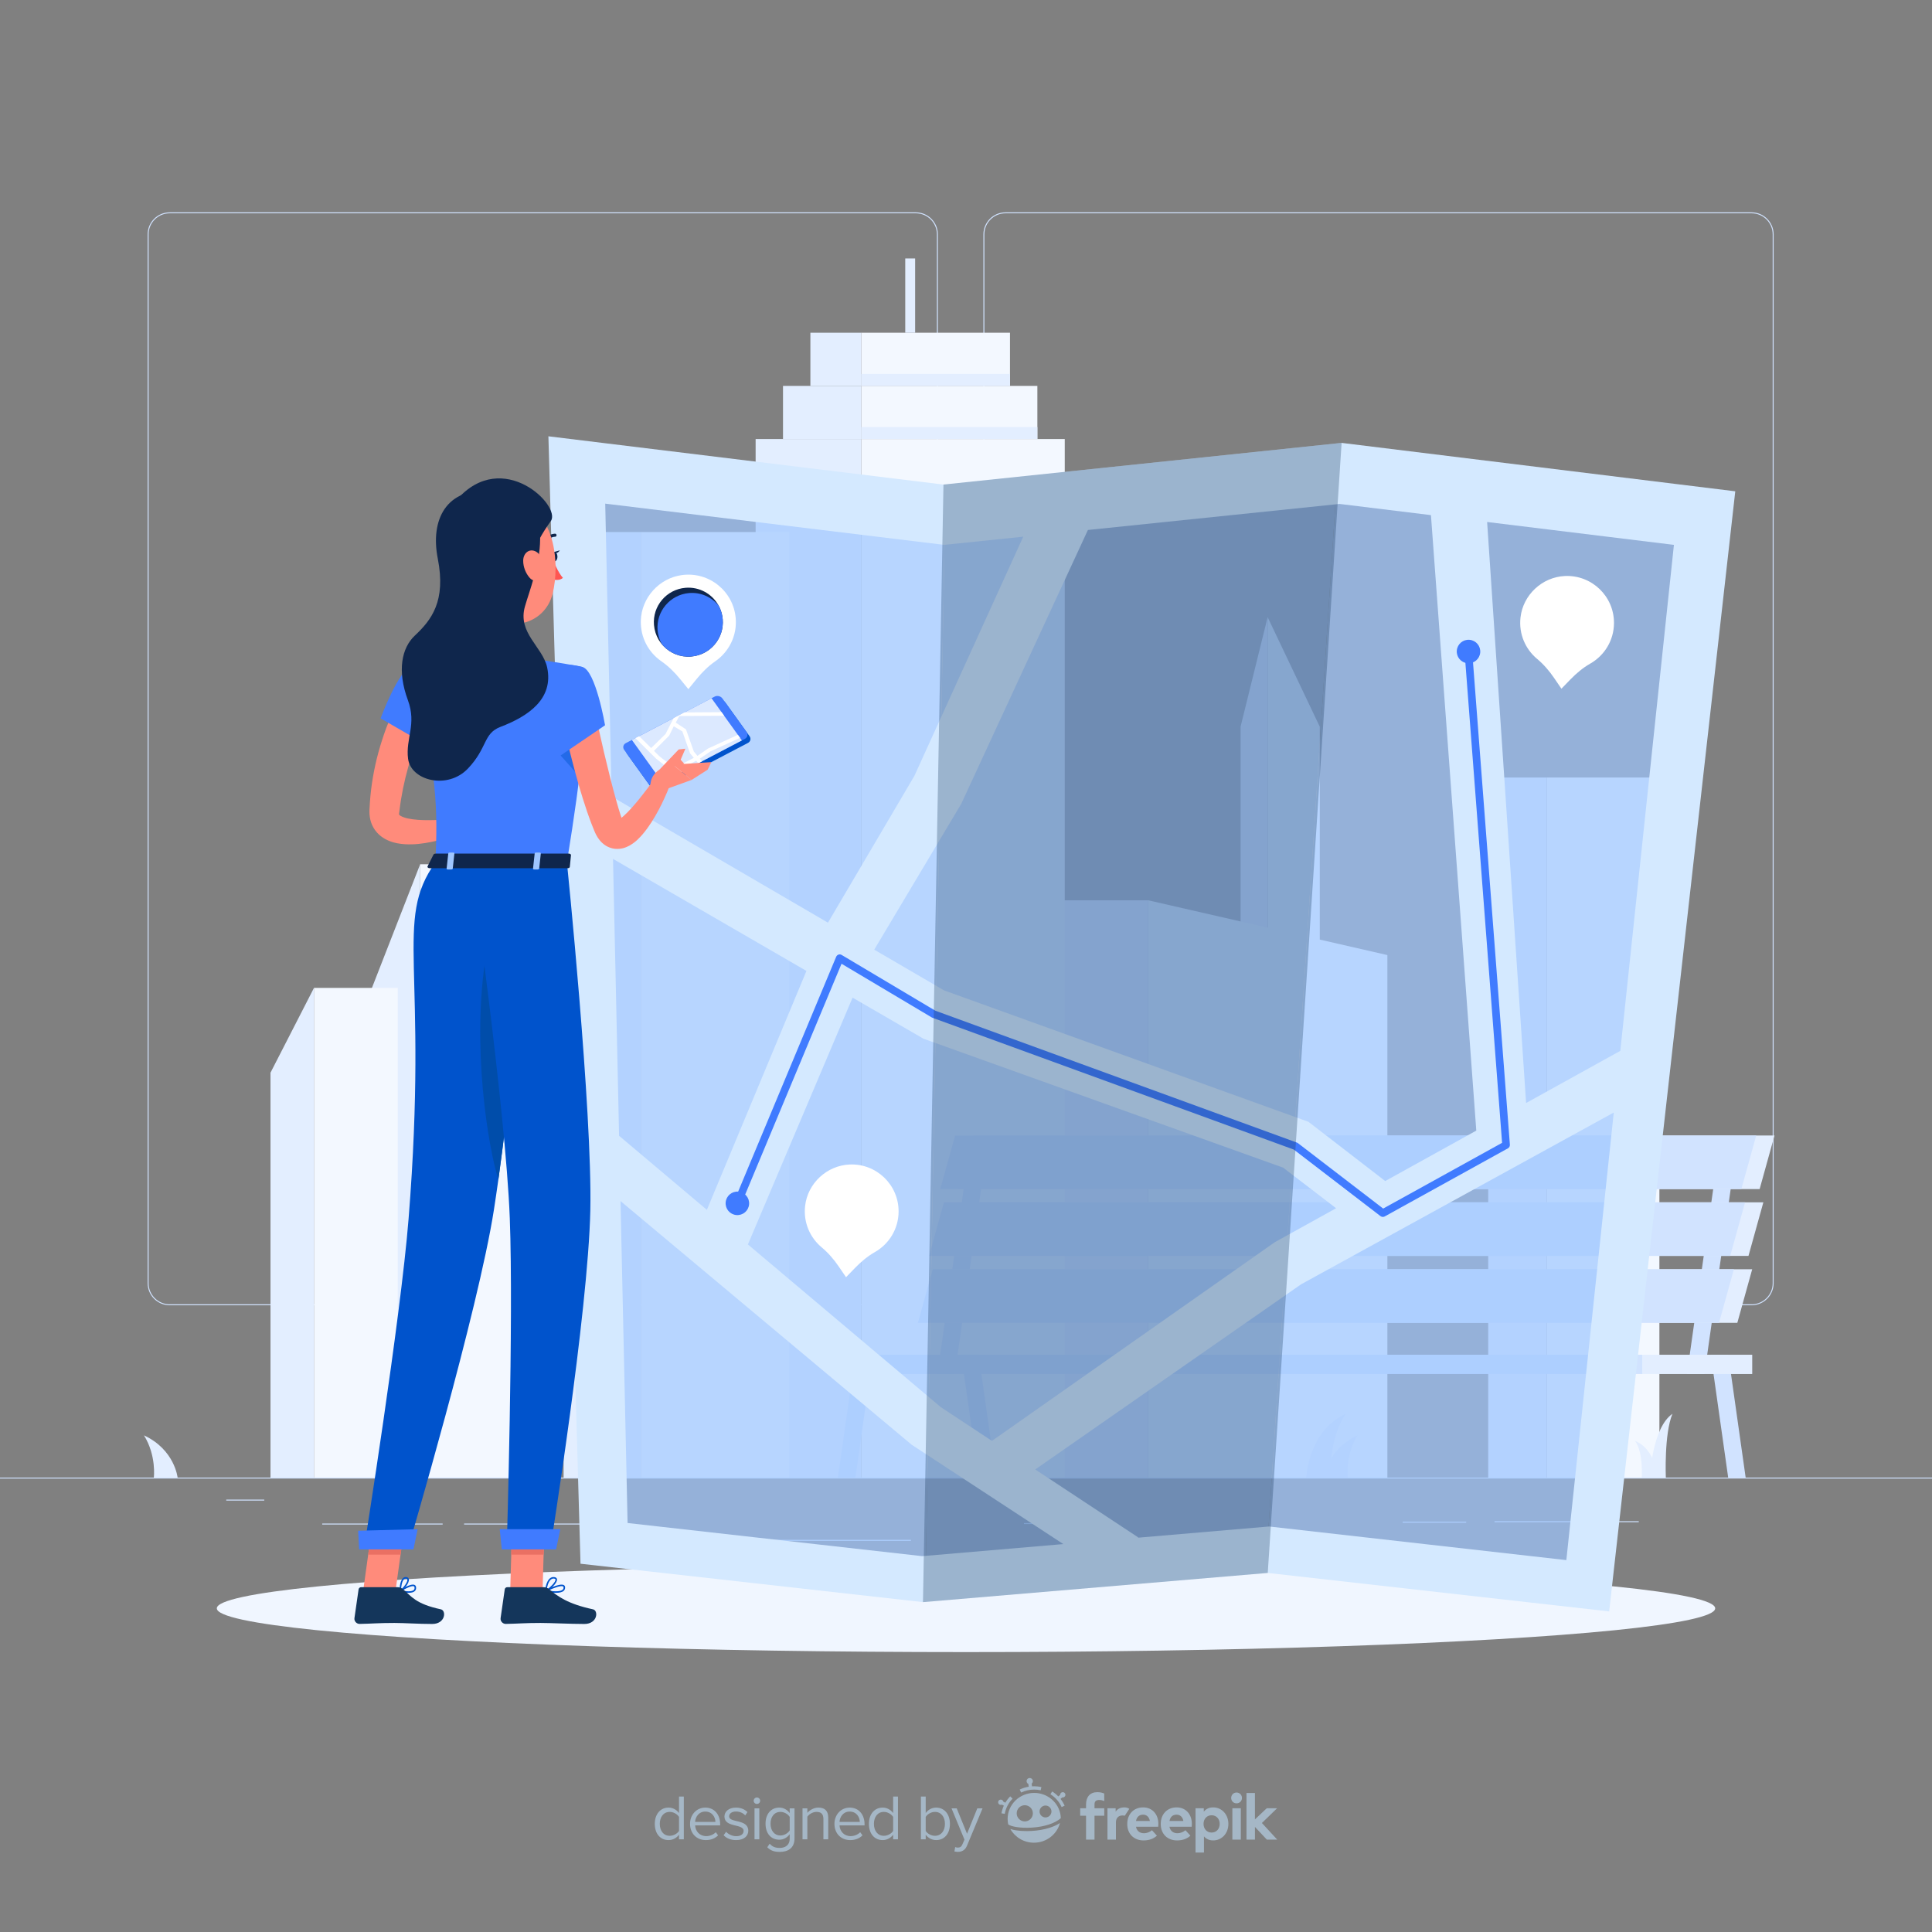 <?xml version="1.0" encoding="utf-8"?>
<!-- Generator: Adobe Illustrator 27.5.0, SVG Export Plug-In . SVG Version: 6.00 Build 0)  -->
<svg version="1.1" xmlns="http://www.w3.org/2000/svg" xmlns:xlink="http://www.w3.org/1999/xlink" x="0px" y="0px"
	 viewBox="0 0 500 500" style="enable-background:new 0 0 500 500;" xml:space="preserve">
<rect x="0" y="0" width="500" height="500" fill="#808080" stroke="none"/>
<g id="Background_2">
	<g>
		<g>
			<g>
				<g>
					<rect y="382.398" style="fill:#D1E3FF;" width="500" height="0.25"/>
					<rect x="386.778" y="393.688" style="fill:#D1E3FF;" width="37.333" height="0.25"/>
					<rect x="363.015" y="393.813" style="fill:#D1E3FF;" width="16.429" height="0.25"/>
					<rect x="265" y="394.167" style="fill:#D1E3FF;" width="19.5" height="0.25"/>
					<rect x="192.222" y="398.514" style="fill:#D1E3FF;" width="43.528" height="0.25"/>
					<rect x="83.386" y="394.292" style="fill:#D1E3FF;" width="31.172" height="0.25"/>
					<rect x="120.111" y="394.292" style="fill:#D1E3FF;" width="30.389" height="0.25"/>
					<rect x="58.553" y="388.097" style="fill:#D1E3FF;" width="9.837" height="0.25"/>
					<path style="fill:#D1E3FF;" d="M237.014,337.8H43.915c-3.147,0-5.708-2.561-5.708-5.708V60.66c0-3.147,2.561-5.708,5.708-5.708
						h193.099c3.146,0,5.707,2.561,5.707,5.708v271.432C242.721,335.239,240.16,337.8,237.014,337.8z M43.915,55.203
						c-3.01,0-5.458,2.448-5.458,5.458v271.432c0,3.01,2.448,5.458,5.458,5.458h193.099c3.009,0,5.457-2.448,5.457-5.458V60.66
						c0-3.009-2.448-5.458-5.457-5.458H43.915z"/>
					<path style="fill:#D1E3FF;" d="M453.31,337.8H260.212c-3.146,0-5.707-2.561-5.707-5.708V60.66c0-3.147,2.561-5.708,5.707-5.708
						H453.31c3.148,0,5.708,2.561,5.708,5.708v271.432C459.019,335.239,456.458,337.8,453.31,337.8z M260.212,55.203
						c-3.009,0-5.457,2.448-5.457,5.458v271.432c0,3.01,2.448,5.458,5.457,5.458H453.31c3.01,0,5.458-2.448,5.458-5.458V60.66
						c0-3.009-2.448-5.458-5.458-5.458H260.212z"/>
				</g>
			</g>
		</g>
		<g>
			<g>
				<polygon style="fill:#F3F8FF;" points="341.555,188.063 328.063,159.717 328.063,382.398 341.555,382.398 				"/>
				<polygon style="fill:#E3EEFF;" points="321.06,188.063 328.063,159.717 328.063,382.398 321.06,382.398 				"/>
				<polygon style="fill:#F3F8FF;" points="359.053,247.173 297.174,233 297.174,382.398 359.053,382.398 				"/>
				
					<rect x="265.06" y="233" transform="matrix(-1 -1.224647e-16 1.224647e-16 -1 562.235 615.398)" style="fill:#E3EEFF;" width="32.114" height="149.398"/>
				<g>
					<rect x="222.889" y="113.624" style="fill:#F3F8FF;" width="52.667" height="268.775"/>
					
						<rect x="195.555" y="113.624" transform="matrix(-1 -1.224647e-16 1.224647e-16 -1 418.444 496.022)" style="fill:#E3EEFF;" width="27.333" height="268.775"/>
					<rect x="222.889" y="99.868" style="fill:#F3F8FF;" width="45.58" height="13.755"/>
					<rect x="222.889" y="110.535" style="fill:#E3EEFF;" width="45.58" height="3.089"/>
					
						<rect x="202.642" y="99.868" transform="matrix(-1 -1.224647e-16 1.224647e-16 -1 425.531 213.492)" style="fill:#E3EEFF;" width="20.247" height="13.755"/>
					<rect x="222.889" y="86.113" style="fill:#F3F8FF;" width="38.493" height="13.755"/>
					<rect x="222.889" y="96.78" style="fill:#E3EEFF;" width="38.493" height="3.089"/>
					
						<rect x="209.729" y="86.113" transform="matrix(-1 -1.224647e-16 1.224647e-16 -1 432.617 185.982)" style="fill:#E3EEFF;" width="13.16" height="13.755"/>
					
						<rect x="234.277" y="66.89" transform="matrix(-1 -1.224647e-16 1.224647e-16 -1 471.111 153.003)" style="fill:#E3EEFF;" width="2.556" height="19.223"/>
				</g>
				<rect x="165.821" y="137.688" style="fill:#F3F8FF;" width="38.46" height="244.71"/>
				
					<rect x="145.861" y="137.688" transform="matrix(-1 -1.224647e-16 1.224647e-16 -1 311.682 520.087)" style="fill:#E3EEFF;" width="19.96" height="244.71"/>
				<rect x="400.286" y="201.222" style="fill:#F3F8FF;" width="29.166" height="181.176"/>
				
					<rect x="385.149" y="201.222" transform="matrix(-1 -1.224647e-16 1.224647e-16 -1 785.436 583.621)" style="fill:#E3EEFF;" width="15.137" height="181.176"/>
				<rect x="108.741" y="223.667" style="fill:#F3F8FF;" width="26.564" height="158.732"/>
				<polygon style="fill:#E3EEFF;" points="94.955,259 108.741,223.667 108.741,382.398 94.955,382.398 				"/>
				<rect x="81.257" y="255.667" style="fill:#F3F8FF;" width="21.688" height="126.732"/>
				<polygon style="fill:#E3EEFF;" points="70.001,277.618 81.257,255.667 81.257,382.398 70.001,382.398 				"/>
			</g>
			<g>
				<path style="fill:#E3EEFF;" d="M45.962,382.398c0,0-0.733-7.216-8.706-10.931c3.268,5.231,2.556,10.931,2.556,10.931H45.962z"/>
				<g>
					<path style="fill:#E3EEFF;" d="M342.628,382.398c0,0,0.733-7.216,8.706-10.931c-3.268,5.231-2.556,10.931-2.556,10.931H342.628
						z"/>
					<path style="fill:#E3EEFF;" d="M426.99,382.398c0,0,0.492-12.801,5.843-16.515c-2.194,5.231-1.715,16.515-1.715,16.515H426.99z
						"/>
					<path style="fill:#E3EEFF;" d="M429,382.398c0,0-0.492-7.349-5.843-9.482c2.194,3.003,1.715,9.482,1.715,9.482H429z"/>
					<path style="fill:#E3EEFF;" d="M338.048,382.398c0,0,0.534-12.118,10.239-16.515c-4.337,6.216-4.089,16.515-4.089,16.515
						H338.048z"/>
				</g>
			</g>
			<g>
				<polygon style="fill:#D1E3FF;" points="448.882,300.806 441.82,350.607 441.114,355.591 436.592,355.591 437.298,350.607 
					444.359,300.806 				"/>
				<polygon style="fill:#D1E3FF;" points="254.894,300.806 247.832,350.607 247.126,355.591 242.603,355.591 243.309,350.607 
					250.371,300.806 				"/>
				<polygon style="fill:#D1E3FF;" points="419.887,350.607 419.181,355.591 415.365,382.44 410.842,382.44 414.645,355.591 
					415.351,350.607 				"/>
				<polygon style="fill:#D1E3FF;" points="225.885,350.607 225.179,355.591 221.376,382.44 216.854,382.44 220.657,355.591 
					221.363,350.607 				"/>
				<polygon style="fill:#D1E3FF;" points="248.749,350.607 249.456,355.591 253.271,382.44 257.794,382.44 253.991,355.591 
					253.285,350.607 				"/>
				<polygon style="fill:#D1E3FF;" points="442.751,350.607 443.457,355.591 447.26,382.44 451.782,382.44 447.979,355.591 
					447.273,350.607 				"/>
				<g>
					<polygon style="fill:#E3EEFF;" points="455.392,307.737 248.058,307.737 251.907,293.869 459.241,293.869 					"/>
					<polygon style="fill:#D1E3FF;" points="450.657,307.737 243.323,307.737 247.173,293.869 454.507,293.869 					"/>
				</g>
				<g>
					<polygon style="fill:#E3EEFF;" points="452.504,325.033 245.171,325.033 249.02,311.166 456.354,311.166 					"/>
					<polygon style="fill:#D1E3FF;" points="447.77,325.033 240.436,325.033 244.286,311.166 451.62,311.166 					"/>
				</g>
				<g>
					<polygon style="fill:#E3EEFF;" points="449.617,342.352 242.283,342.352 246.133,328.485 453.467,328.485 					"/>
					<polygon style="fill:#D1E3FF;" points="444.883,342.352 237.549,342.352 241.399,328.485 448.732,328.485 					"/>
				</g>
				<rect x="218.687" y="350.607" style="fill:#D1E3FF;" width="206.415" height="4.984"/>
				<rect x="425.102" y="350.607" style="fill:#E3EEFF;" width="28.37" height="4.984"/>
			</g>
		</g>
	</g>
</g>
<g id="Background_1" style="display:none;">
	<path style="display:inline;opacity:0.4;fill:#D4E8FF;" d="M298.979,234.428c-81.684,18.036-206.046,68.335-241.315-51.403
		c-14.075-47.785-5.954-88.831,43.101-97.832c37.942-6.962,61.595,22.879,97.674,27.157
		c90.114,10.686,190.149-119.441,243.012,18.363c13.475,35.128,20.643,92.457-15.574,114.272
		C392.542,265.064,339.902,225.392,298.979,234.428z"/>
</g>
<g id="Objects">
	<ellipse style="fill:#F0F6FF;" cx="250" cy="416.238" rx="193.889" ry="11.323"/>
	<g>
		<g>
			<g>
				<polygon style="opacity:0.7;fill:#9FC6FF;" points="244.694,127.039 143.651,114.694 151.864,403.043 239.454,412.861 				"/>
				<polygon style="opacity:0.7;fill:#9FC6FF;" points="346.52,116.38 244.694,127.039 239.454,412.861 327.632,405.396 				"/>
				<polygon style="opacity:0.7;fill:#9FC6FF;" points="447.201,128.762 346.52,116.38 327.632,405.396 414.95,415.237 				"/>
				<path style="fill:#FFFFFF;" d="M232.556,313.535c0.02-6.904-5.729-12.478-12.709-12.159c-5.881,0.269-10.833,4.88-11.487,10.731
					c-0.481,4.305,1.297,8.218,4.298,10.716c1.704,1.418,3.155,3.115,4.404,4.946l1.89,2.77l2.343-2.413
					c1.527-1.572,3.215-2.999,5.119-4.083C230.07,321.963,232.544,318.043,232.556,313.535z"/>
				<path style="fill:#FFFFFF;" d="M417.699,161.231c0.02-6.904-5.729-12.478-12.709-12.159c-5.881,0.269-10.833,4.88-11.487,10.731
					c-0.481,4.305,1.297,8.218,4.298,10.716c1.704,1.418,3.155,3.115,4.404,4.946l1.89,2.77l2.343-2.413
					c1.527-1.572,3.215-2.999,5.12-4.083C415.213,169.659,417.687,165.74,417.699,161.231z"/>
				<path style="fill:#D4E9FF;" d="M244.169,125.403l103.039-10.785l101.879,12.53l-32.634,289.884l-88.357-9.957l-89.228,7.554
					l-88.632-9.934l-8.311-291.782L244.169,125.403z M256.71,372.897l72.923-51.219l0.292-0.205l15.861-8.784l-13.72-10.506
					l-93.049-33.355l-18.369-10.639l-27.089,63.871l49.925,42.11L256.71,372.897z M182.941,313.106l25.767-61.831l-50.06-28.993
					l1.572,71.659L182.941,313.106z M244.371,141.012l-1.465-0.178l-86.275-10.493l1.663,75.793l55.982,32.652l22.379-38.013
					l28.154-61.878l-18.977,1.966L244.371,141.012z M281.549,137.16l-32.783,70.882l-22.514,37.729l18.058,10.532l94.318,34.019
					l19.865,15.331l23.571-13.054l-11.737-159.287l-23.658-2.896L281.549,137.16z M384.867,135.091l10.087,150.368l24.38-13.501
					l13.874-130.948L384.867,135.091z M328.447,395.055l1.292,0.146l75.63,8.555l12.273-115.833l-80.921,44.457l-68.797,47.915
					l26.63,17.569l-0.067,0.093l32.662-2.792L328.447,395.055z M238.655,402.73l36.531-3.123l-39.246-25.71l-75.35-63.059
					l1.828,83.315L238.655,402.73z"/>
				<path style="fill:#407BFF;" d="M357.88,314.938c-0.213,0-0.425-0.068-0.601-0.203l-22.447-17.229l-93.514-34.108
					c-0.058-0.021-0.114-0.047-0.167-0.079l-23.364-13.902l-26.044,62.388c-0.21,0.503-0.788,0.744-1.291,0.53
					c-0.503-0.209-0.74-0.787-0.53-1.29l26.481-63.438c0.11-0.264,0.33-0.467,0.601-0.557c0.272-0.089,0.569-0.058,0.814,0.089
					l24.262,14.437l93.569,34.129c0.095,0.034,0.184,0.083,0.263,0.144l22.055,16.928l30.771-17.011l-9.714-127.079
					c-0.041-0.544,0.366-1.018,0.909-1.059c0.528-0.049,1.018,0.365,1.06,0.909l9.762,127.711c0.029,0.385-0.169,0.752-0.507,0.939
					l-31.891,17.631C358.208,314.897,358.044,314.938,357.88,314.938z"/>
				<path style="fill:#407BFF;" d="M383.081,168.874c-0.144,1.674-1.618,2.914-3.292,2.77c-1.674-0.144-2.915-1.618-2.77-3.292
					c0.144-1.674,1.618-2.914,3.292-2.77C381.985,165.726,383.225,167.2,383.081,168.874z"/>
				<path style="fill:#407BFF;" d="M193.865,311.684c-0.144,1.674-1.618,2.914-3.293,2.77c-1.674-0.144-2.914-1.618-2.77-3.292
					c0.144-1.674,1.618-2.914,3.292-2.77C192.769,308.536,194.009,310.01,193.865,311.684z"/>
			</g>
			<polygon style="opacity:0.3;fill:#14365B;" points="347.207,114.618 244.169,125.403 238.866,414.628 328.094,407.074 			"/>
		</g>
		<g>
			<g>
				<path style="fill:#0053CC;" d="M168.566,203.842l-6.262-8.709c-0.437-0.608-0.247-1.393,0.424-1.744l22.981-12.034
					c0.67-0.351,1.577-0.141,2.014,0.468l6.262,8.709c0.437,0.608,0.247,1.393-0.424,1.744L170.58,204.31
					C169.91,204.661,169.003,204.451,168.566,203.842z"/>
				<path style="fill:#407BFF;" d="M167.796,202.772l-6.262-8.709c-0.437-0.608-0.247-1.393,0.424-1.744l22.981-12.034
					c0.67-0.351,1.577-0.141,2.014,0.468l6.262,8.709c0.437,0.608,0.247,1.393-0.424,1.744l-22.981,12.034
					C169.14,203.591,168.234,203.38,167.796,202.772z"/>
				<polygon style="fill:#DCE9FF;" points="192,191.62 181.67,197.03 180.72,197.53 176.08,199.96 175.09,200.48 171.38,202.42 
					163.53,191.5 164.44,191.02 165.41,190.52 174.34,185.84 177.13,184.37 184.14,180.7 186.74,184.31 187.4,185.24 190.96,190.18 
					191.52,190.95 				"/>
				<path style="fill:#FFFFFF;" d="M191.52,190.95l-0.56-0.77l-7.72,3.54l-2.74,1.9l-0.94-1.13l-2.032-5.74l-2.648-1.73l0.92-1.71
					l11.6-0.07l-0.66-0.93l-9.61,0.06l-2.79,1.47l-2.099,4.113l-3.721,3.637l-3.11-3.069l-0.97,0.5l5.37,5.33l5.28,4.13l0.99-0.52
					l-0.72-0.56l4.82-2.53l0.54,0.66l0.95-0.5l-0.56-0.68l2.75-1.89L191.52,190.95z M174.54,198.76l-3.92-3.07l-1.37-1.37
					l3.941-3.947l1.179-2.412l2.228,1.33l1.982,5.66l0.02,0.03l0.96,1.15L174.54,198.76z"/>
				<path style="fill:#FF8B7B;" d="M110.842,185.181c-0.15,0.286-0.387,0.748-0.578,1.151l-0.605,1.274
					c-0.4,0.859-0.779,1.74-1.141,2.628c-0.706,1.785-1.41,3.582-2.008,5.417c-1.181,3.673-2.108,7.43-2.725,11.232
					c-0.179,0.949-0.264,1.905-0.403,2.86c-0.022,0.15-0.039,0.3-0.059,0.45c-0.011,0.087-0.023,0.174-0.034,0.261
					c-0.015,0.114-0.046,0.206-0.005,0.321c0.06,0.168,0.241,0.28,0.387,0.367c0.438,0.258,1.144,0.523,1.936,0.686
					c1.603,0.338,3.499,0.44,5.411,0.431c1.907-0.01,3.93-0.135,5.828-0.313l1.065,4.106c-1.063,0.419-2.054,0.737-3.101,1.044
					c-1.037,0.306-2.089,0.582-3.166,0.795c-2.156,0.432-4.383,0.734-6.855,0.591c-1.237-0.089-2.558-0.256-3.999-0.825
					c-0.717-0.286-1.471-0.677-2.202-1.242c-0.73-0.56-1.425-1.328-1.933-2.212c-0.519-0.883-0.818-1.861-0.948-2.763
					c-0.067-0.453-0.097-0.892-0.1-1.312l0.011-0.588l0.025-0.406c0.078-1.082,0.106-2.175,0.231-3.253
					c0.425-4.327,1.273-8.602,2.513-12.758c0.628-2.075,1.306-4.139,2.142-6.152c0.414-1.008,0.847-2.009,1.314-3.007
					c0.233-0.498,0.468-0.999,0.729-1.495c0.266-0.513,0.504-0.96,0.854-1.568L110.842,185.181z"/>
				<path style="fill:#FF8B7B;" d="M116.195,211.729l6.171-5.786l0.45,8.506c0,0-4.568,2.839-7.585,1.1L116.195,211.729z"/>
				<polygon style="fill:#FF8B7B;" points="129.38,205.316 129.372,212.457 122.816,214.449 122.366,205.943 				"/>
				<path style="fill:#0053CC;" d="M105.746,412.222c-0.774,0-1.62-0.16-2.212-0.3c-0.077-0.019-0.136-0.081-0.149-0.159
					c-0.014-0.078,0.02-0.156,0.086-0.2c0.287-0.189,2.826-1.834,3.805-1.389c0.154,0.069,0.348,0.223,0.395,0.558
					c0.063,0.443-0.048,0.798-0.329,1.054C106.984,412.111,106.39,412.222,105.746,412.222z M104.095,411.639
					c1.457,0.29,2.554,0.24,2.979-0.147c0.18-0.164,0.247-0.395,0.203-0.706c-0.024-0.167-0.101-0.222-0.165-0.251
					C106.602,410.3,105.132,411.012,104.095,411.639z"/>
				<path style="fill:#0053CC;" d="M103.58,411.927c-0.035,0-0.069-0.009-0.1-0.026c-0.061-0.036-0.098-0.102-0.098-0.172
					c0-0.102,0.011-2.514,0.922-3.32c0.242-0.214,0.522-0.305,0.84-0.266c0.496,0.06,0.631,0.373,0.667,0.554
					c0.189,0.944-1.334,2.752-2.133,3.205C103.647,411.918,103.613,411.927,103.58,411.927z M105.005,408.531
					c-0.163,0-0.307,0.058-0.439,0.174c-0.543,0.48-0.73,1.835-0.776,2.638c0.796-0.636,1.746-1.993,1.631-2.568
					c-0.019-0.095-0.073-0.207-0.326-0.237C105.064,408.533,105.035,408.531,105.005,408.531z"/>
				<path style="fill:#0053CC;" d="M143.85,412.223c-0.923,0-1.925-0.158-2.637-0.3c-0.083-0.017-0.146-0.083-0.158-0.166
					c-0.012-0.084,0.03-0.165,0.105-0.204c0.377-0.196,3.716-1.901,4.743-1.339c0.199,0.108,0.315,0.291,0.337,0.527
					c0.036,0.395-0.085,0.721-0.358,0.966C145.45,412.094,144.682,412.223,143.85,412.223z M141.872,411.641
					c1.855,0.308,3.233,0.229,3.743-0.228c0.178-0.16,0.253-0.367,0.228-0.636c-0.009-0.103-0.05-0.17-0.131-0.215
					C145.154,410.256,143.244,410.982,141.872,411.641z"/>
				<path style="fill:#0053CC;" d="M141.251,411.927c-0.04,0-0.08-0.012-0.114-0.036c-0.058-0.04-0.089-0.108-0.083-0.178
					c0.008-0.096,0.201-2.351,1.254-3.227c0.323-0.269,0.692-0.386,1.099-0.343c0.549,0.056,0.708,0.335,0.745,0.56
					c0.155,0.948-1.82,2.755-2.819,3.206C141.307,411.921,141.279,411.927,141.251,411.927z M143.248,408.531
					c-0.252,0-0.477,0.085-0.686,0.259c-0.692,0.576-0.97,1.928-1.067,2.584c1.018-0.616,2.358-2.038,2.266-2.607
					c-0.008-0.048-0.031-0.192-0.394-0.229C143.326,408.533,143.287,408.531,143.248,408.531z"/>
				<path style="fill:#FF8B7B;" d="M121.414,152.11c0.974,4.97,3.176,15.037-0.301,18.354c0,0,1.359,5.042,10.594,5.042
					c10.155,0,4.853-5.041,4.853-5.041c-5.543-1.324-5.4-5.436-4.434-9.298L121.414,152.11z"/>
				<path style="fill:#0F264C;" d="M140.845,140.56c-0.076,0-0.152-0.021-0.219-0.067c-0.183-0.121-0.232-0.368-0.11-0.55
					c1.215-1.824,3.049-1.806,3.126-1.83c0.219,0.002,0.395,0.182,0.393,0.401c-0.003,0.219-0.193,0.416-0.399,0.393
					c-0.068,0-1.491,0.022-2.459,1.475C141.1,140.497,140.974,140.56,140.845,140.56z"/>
				<path style="fill:#FF5652;" d="M143.269,145.239c0,0,1.146,2.909,2.408,4.312c-0.892,0.833-2.408,0.452-2.408,0.452V145.239z"/>
				<path style="fill:#0F264C;" d="M142.664,144.078c0,0.676,0.358,1.223,0.8,1.223c0.442,0,0.8-0.548,0.8-1.223
					c0-0.676-0.358-1.223-0.8-1.223C143.022,142.855,142.664,143.403,142.664,144.078z"/>
				<path style="fill:#0F264C;" d="M143.269,142.892l1.623-0.468C144.891,142.425,144.059,143.692,143.269,142.892z"/>
				<polygon style="fill:#FF8B7B;" points="132.041,411.729 140.417,411.729 140.977,392.331 132.6,392.331 				"/>
				<polygon style="fill:#FF8B7B;" points="93.983,411.729 102.359,411.729 105.052,392.331 96.676,392.331 				"/>
				<path style="fill:#14365B;" d="M102.879,410.759h-9.41c-0.342,0-0.62,0.238-0.668,0.572l-1.072,7.445
					c-0.111,0.772,0.553,1.503,1.343,1.49c3.281-0.056,4.862-0.249,9-0.249c2.546,0,6.266,0.264,9.781,0.264
					c3.439,0,3.703-3.477,2.239-3.791c-6.564-1.412-7.601-3.359-9.813-5.216C103.88,410.939,103.38,410.759,102.879,410.759z"/>
				<path style="fill:#14365B;" d="M140.704,410.759h-9.41c-0.342,0-0.62,0.238-0.668,0.572l-1.072,7.445
					c-0.111,0.772,0.553,1.503,1.343,1.49c3.281-0.056,4.862-0.249,9-0.249c2.546,0,7.812,0.264,11.328,0.264
					c3.439,0,3.703-3.477,2.239-3.791c-6.564-1.412-9.148-3.359-11.359-5.216C141.706,410.939,141.205,410.759,140.704,410.759z"/>
				<g>
					<polygon style="fill:#EA7063;" points="140.975,392.336 140.688,402.335 132.308,402.335 132.595,392.336 					"/>
					<polygon style="fill:#EA7063;" points="96.673,392.336 105.053,392.336 103.661,402.335 95.281,402.335 					"/>
				</g>
				<path style="fill:#407BFF;" d="M150.719,172.61c0,0,3.99,1.406-4.003,50.555c-13.499,0-27.451,0-34.019,0
					c0.571-13.846,0.587-22.383-6.03-50.798c0,0,7.128-1.551,14.446-1.903c5.725-0.276,10.415-0.459,15.448,0.001
					C143.195,171.07,150.719,172.61,150.719,172.61z"/>
				<polygon style="fill:#236AE8;" points="143.917,194.208 149.722,200.722 150.458,187.96 				"/>
				<path style="fill:#FF8B7B;" d="M169.578,201.338c-1.274,1.755-2.631,3.547-3.981,5.233c-1.355,1.678-2.769,3.324-4.179,4.589
					c-0.189,0.168-0.383,0.327-0.575,0.477l-0.306-0.91c-0.314-1.03-0.639-2.049-0.927-3.109c-1.196-4.204-2.255-8.537-3.285-12.878
					l-2.97-13.059l-8.385,1.741c0.903,4.513,1.914,8.93,3.079,13.36c0.571,2.212,1.175,4.424,1.798,6.634
					c0.664,2.207,1.327,4.408,2.088,6.622c0.364,1.102,0.796,2.213,1.207,3.321l0.677,1.677c0.09,0.228,0.293,0.704,0.519,1.112
					c0.216,0.414,0.518,0.88,0.893,1.342c0.404,0.472,0.882,0.963,1.578,1.383c0.68,0.417,1.527,0.714,2.344,0.797
					c1.673,0.157,2.873-0.363,3.711-0.805c1.69-0.952,2.59-1.981,3.479-2.989c1.699-2.017,2.922-4.065,4.056-6.151
					c0.563-1.041,1.082-2.094,1.562-3.163c0.488-1.072,0.948-2.118,1.372-3.254L169.578,201.338z"/>
				<path style="fill:#407BFF;" d="M150.719,172.61c3.452,0.879,5.867,15.086,5.867,15.086l-13.318,9.057
					c0,0-5.317-16.919-2.661-20.715C143.373,172.085,145.681,171.327,150.719,172.61z"/>
				<path style="fill:#FF8B7B;" d="M171.51,204.538l7.47-2.689l-4.835-3.967c0,0-5.707,0.732-5.812,5.305L171.51,204.538z"/>
				<polygon style="fill:#FF8B7B;" points="183.146,199.188 184.084,197.239 174.145,197.882 178.979,201.849 				"/>
				<polygon style="fill:#FF8B7B;" points="177.113,197.69 176.153,196.625 177.375,193.765 175.646,193.958 170.672,199.175 				
					"/>
				<path style="fill:#FF8B7B;" d="M119.948,141.759c0.509,8.298,0.548,11.821,4.739,16.079c6.304,6.406,16.384,3.966,18.364-4.317
					c1.782-7.455,0.649-19.772-7.473-23.074C127.576,127.194,119.438,133.461,119.948,141.759z"/>
				<path style="fill:#0053CC;" d="M137.73,223.17c0,0-0.84,9.94-2.19,23.87c0,0.01,0,0.01,0,0.01c-1.64,17.04-4.03,40.04-6.56,58.2
					c-0.38,2.72-0.77,5.34-1.15,7.81c-4.08,26.17-22.15,87.34-22.15,87.34H94.26c0,0,9.42-59.08,11.48-84.96
					c5.24-65.5-3.94-77.09,6.96-92.27H137.73z"/>
				<path style="fill:#004DAA;" d="M135.54,247.04c0,0.01,0,0.01,0,0.01c-1.64,17.04-4.03,40.04-6.56,58.2
					c-2.53-7.74-7.137-34.803-3.107-58.583C128.303,232.327,133.01,238.6,135.54,247.04z"/>
				<path style="fill:#0053CC;" d="M146.716,223.165c0,0,6.607,64.524,6.058,90.068c-0.571,26.569-10.307,87.165-10.307,87.165
					h-11.326c0,0,1.792-59.044,0.791-85.138c-1.092-28.447-10.127-92.096-10.127-92.096H146.716z"/>
				<polygon style="fill:#407BFF;" points="107,400.982 92.945,400.982 92.687,396.156 108.083,395.75 				"/>
				<polygon style="fill:#407BFF;" points="143.92,400.982 129.865,400.982 129.333,395.75 145.003,395.75 				"/>
				<path style="fill:#407BFF;" d="M106.666,172.367c-3.48,0.763-8.166,13.549-8.166,13.549l14.674,8.474
					c0,0,4.298-10.038,2.635-14.362C114.077,175.527,110.779,171.466,106.666,172.367z"/>
				<path style="fill:#0F264C;" d="M127.049,127.019c-11.585-0.853-15.733,7.474-13.752,17.543
					c2.168,11.02-1.63,15.882-5.951,19.939c-3.368,3.163-4.621,9.029-1.79,16.684c2.333,6.31-0.629,9.923,0.055,15.191
					c0.735,5.651,10.211,8.094,15.501,2.513c5.11-5.391,3.909-9.061,8.415-10.778c7.18-2.736,13.826-7.224,12.07-15.403
					c-1.134-5.281-7.709-8.9-5.742-15.759C138.079,149.197,147.045,128.491,127.049,127.019z"/>
				<path style="fill:#0F264C;" d="M118.291,129.25l19.652,14.828c0.182-2.537,2.765-6.676,4.599-9.208
					C145.375,130.958,130.125,115.833,118.291,129.25z"/>
				<path style="fill:#FF8B7B;" d="M135.403,145.099c-0.008,1.687,0.698,3.292,1.605,4.353c1.364,1.596,2.961,0.664,3.347-1.228
					c0.348-1.703,0.058-4.586-1.68-5.491C136.963,141.842,135.412,143.17,135.403,145.099z"/>
				<path style="fill:#0F264C;" d="M112.187,221.169l-1.534,3.045c-0.119,0.236,0.161,0.477,0.554,0.477h35.677
					c0.307,0,0.561-0.15,0.58-0.343l0.307-3.045c0.021-0.211-0.245-0.39-0.58-0.39h-34.45
					C112.488,220.913,112.264,221.016,112.187,221.169z"/>
				<path style="fill:#9FC6FF;" d="M116.814,225.021h-0.923c-0.184,0-0.324-0.095-0.311-0.21l0.433-3.956
					c0.013-0.116,0.173-0.211,0.357-0.211h0.923c0.184,0,0.324,0.095,0.311,0.211l-0.433,3.956
					C117.158,224.926,116.998,225.021,116.814,225.021z"/>
				<path style="fill:#9FC6FF;" d="M139.178,225.021h-0.923c-0.184,0-0.324-0.095-0.311-0.21l0.433-3.956
					c0.013-0.116,0.173-0.211,0.357-0.211h0.923c0.184,0,0.324,0.095,0.311,0.211l-0.433,3.956
					C139.522,224.926,139.362,225.021,139.178,225.021z"/>
			</g>
			<g>
				<path style="fill:#FFFFFF;" d="M190.401,159.995c-0.581-6.973-6.87-12.101-13.889-11.171
					c-5.914,0.783-10.514,5.869-10.665,11.833c-0.111,4.388,2.024,8.185,5.271,10.446c1.844,1.284,3.456,2.87,4.877,4.611
					l2.149,2.632l2.156-2.64c1.405-1.72,2.985-3.308,4.814-4.567C188.624,168.72,190.78,164.548,190.401,159.995z"/>
				<path style="fill:#0F264C;" d="M178.88,169.91c-2.81,0.24-5.43-0.86-7.23-2.77c-0.01-0.01-0.01-0.01-0.02-0.02
					c-0.44-0.47-0.83-0.99-1.17-1.55c-0.66-1.13-1.09-2.42-1.21-3.82c-0.41-4.91,3.24-9.22,8.16-9.63c3.61-0.3,6.91,1.59,8.55,4.58
					c0.09,0.15,0.17,0.3,0.24,0.46c0.46,0.95,0.75,2,0.84,3.12C187.45,165.19,183.8,169.5,178.88,169.91z"/>
				<path style="fill:#407BFF;" d="M178.88,169.91c-2.81,0.24-5.43-0.86-7.23-2.77c-0.01-0.01-0.01-0.01-0.02-0.02
					c-0.23-0.3-0.44-0.61-0.63-0.93c-0.44-0.94-0.72-1.97-0.82-3.07c-0.4-4.91,3.25-9.22,8.16-9.64c3.02-0.25,5.82,1.04,7.62,3.22
					c0.09,0.15,0.17,0.3,0.24,0.46c0.46,0.95,0.75,2,0.84,3.12C187.45,165.19,183.8,169.5,178.88,169.91z"/>
			</g>
		</g>
	</g>
</g>
<g id="Designed_by_Freepik">
	<g>
		<g>
			<g id="XMLID_197_">
				<g id="XMLID_216_">
					<path id="XMLID_224_" style="fill:#A5B7C6;" d="M261.442,464.892c-0.49,0.502-0.91,1.054-1.255,1.646l-0.527-0.273
						c-0.076-0.337-0.396-0.569-0.746-0.528c-0.375,0.044-0.643,0.384-0.599,0.759c0.044,0.375,0.384,0.643,0.758,0.599
						c0.074-0.009,0.144-0.029,0.208-0.059l0.511,0.265c-0.284,0.627-0.49,1.289-0.611,1.975l0.845,0.149
						c0.26-1.479,0.962-2.839,2.029-3.932L261.442,464.892z"/>
					<path id="XMLID_223_" style="fill:#A5B7C6;" d="M267.656,462.285c-0.194,0-0.386,0.007-0.577,0.019l-0.083-0.709
						c0.212-0.169,0.335-0.44,0.301-0.73c-0.052-0.445-0.456-0.763-0.901-0.711c-0.445,0.052-0.763,0.455-0.711,0.901
						c0.034,0.288,0.214,0.522,0.458,0.638l0.083,0.707c-0.808,0.132-1.589,0.376-2.332,0.732l0.37,0.774
						c1.058-0.506,2.199-0.762,3.392-0.762c0.562,0,1.124,0.06,1.67,0.178l0.182-0.839
						C268.903,462.352,268.279,462.285,267.656,462.285z"/>
					<path id="XMLID_222_" style="fill:#A5B7C6;" d="M275.133,465.17c0.375-0.046,0.641-0.387,0.595-0.761
						c-0.046-0.375-0.387-0.641-0.761-0.595c-0.35,0.043-0.606,0.344-0.6,0.689l-0.471,0.411c-0.473-0.487-1.007-0.92-1.594-1.29
						l-0.458,0.726c1.284,0.809,2.288,1.955,2.903,3.313l0.782-0.354c-0.284-0.627-0.643-1.214-1.067-1.75l0.455-0.397
						C274.986,465.175,275.059,465.179,275.133,465.17z"/>
					<path id="XMLID_221_" style="fill:#A5B7C6;" d="M267.036,473.845c-0.437,0.026-0.878,0.039-1.31,0.039
						c-0.997,0-1.962-0.069-2.807-0.203c-0.442-0.07-0.958-0.176-1.438-0.331c1.185,2.107,3.476,3.539,6.102,3.539
						c3.233,0,5.959-2.17,6.737-5.1c-0.772,0.509-1.705,0.935-2.784,1.271C270.201,473.478,268.643,473.749,267.036,473.845z"/>
					<path id="XMLID_217_" style="fill:#A5B7C6;" d="M267.656,464.002c-3.796,0-6.884,3.019-6.884,6.73
						c0,0.482,0.052,0.962,0.155,1.428c0.763,0.547,3.064,1.008,6.055,0.828c3.261-0.196,5.998-1.084,7.556-2.444
						c-0.006-0.221-0.023-0.442-0.051-0.659C274.056,466.531,271.12,464.002,267.656,464.002z M265.211,471.38
						c-1.155,0-2.095-0.94-2.095-2.095c0-1.155,0.94-2.095,2.095-2.095c1.155,0,2.095,0.94,2.095,2.095
						C267.306,470.44,266.366,471.38,265.211,471.38z M270.576,470.351c-0.849,0-1.54-0.691-1.54-1.54
						c0-0.849,0.691-1.541,1.54-1.541c0.849,0,1.541,0.691,1.541,1.541C272.116,469.66,271.425,470.351,270.576,470.351z"/>
				</g>
				<path id="XMLID_214_" style="fill:#A5B7C6;" d="M285.779,466.116c-0.334-0.131-0.912-0.35-1.565-0.269
					c-0.624,0.078-0.956,0.386-0.956,1.14v0.981h2.523v1.945h-2.523v6.177h-2.188v-6.177h-1.517v-1.945h1.517v-1.006
					c0-1.902,1.014-3.151,2.908-3.151c0.728,0,1.31,0.138,1.8,0.349L285.779,466.116z"/>
				<path id="XMLID_212_" style="fill:#A5B7C6;" d="M291.104,469.89c-0.2-0.034-0.405-0.052-0.596-0.052
					c-1.014,0-1.71,0.62-1.71,1.827v4.425h-2.188v-8.122h2.12v0.888c0.511-0.763,1.291-1.106,2.288-1.106
					c0.469,0,0.96,0.144,1.239,0.381L291.104,469.89z"/>
				<path id="XMLID_209_" style="fill:#A5B7C6;" d="M299.786,472.017c0,0.251-0.017,0.553-0.042,0.738h-5.758
					c0.235,1.173,1.056,1.685,2.087,1.685c0.704,0,1.467-0.285,2.053-0.779l1.282,1.408c-0.922,0.846-2.095,1.232-3.461,1.232
					c-2.489,0-4.216-1.693-4.216-4.249c0-2.556,1.676-4.3,4.107-4.3C298.177,467.75,299.778,469.485,299.786,472.017z
					 M293.995,471.262h3.595c-0.201-1.039-0.83-1.626-1.768-1.626C294.791,469.636,294.187,470.257,293.995,471.262z"/>
				<path id="XMLID_206_" style="fill:#A5B7C6;" d="M308.453,472.017c0,0.251-0.017,0.553-0.042,0.738h-5.758
					c0.235,1.173,1.056,1.685,2.087,1.685c0.704,0,1.467-0.285,2.053-0.779l1.282,1.408c-0.922,0.846-2.095,1.232-3.461,1.232
					c-2.489,0-4.216-1.693-4.216-4.249c0-2.556,1.676-4.3,4.107-4.3C306.843,467.75,308.444,469.485,308.453,472.017z
					 M302.661,471.262h3.596c-0.201-1.039-0.83-1.626-1.768-1.626C303.457,469.636,302.854,470.257,302.661,471.262z"/>
				<path id="XMLID_203_" style="fill:#A5B7C6;" d="M317.903,472.025c0,2.439-1.693,4.275-3.931,4.275
					c-1.09,0-1.861-0.428-2.389-1.056v4.199h-2.179v-11.474h2.137v0.897c0.528-0.662,1.307-1.115,2.422-1.115
					C316.21,467.75,317.903,469.586,317.903,472.025z M311.475,472.025c0,1.282,0.846,2.238,2.087,2.238
					c1.291,0,2.095-0.997,2.095-2.238c0-1.24-0.805-2.238-2.095-2.238C312.321,469.787,311.475,470.742,311.475,472.025z"/>
				<path id="XMLID_200_" style="fill:#A5B7C6;" d="M321.418,465.311c0,0.788-0.612,1.391-1.4,1.391
					c-0.788,0-1.391-0.603-1.391-1.391c0-0.788,0.604-1.408,1.391-1.408C320.806,463.903,321.418,464.524,321.418,465.311z
					 M321.124,476.09h-2.188v-8.122h2.188V476.09z"/>
				<path id="XMLID_198_" style="fill:#A5B7C6;" d="M324.775,470.86l3.059-2.892h2.682l-3.939,3.822l3.964,4.3h-2.69l-3.076-3.285
					v3.285h-2.188v-12.069h2.188V470.86z"/>
			</g>
			<g>
				<path style="fill:#A5B7C6;" d="M175.729,476.016v-1.194c-0.597,0.813-1.576,1.393-2.704,1.393c-2.09,0-3.566-1.592-3.566-4.196
					c0-2.555,1.46-4.213,3.566-4.213c1.078,0,2.057,0.531,2.704,1.41v-4.263h1.244v11.064H175.729z M175.729,473.843v-3.633
					c-0.448-0.697-1.41-1.294-2.405-1.294c-1.609,0-2.571,1.327-2.571,3.102c0,1.775,0.962,3.085,2.571,3.085
					C174.319,475.104,175.281,474.54,175.729,473.843z"/>
				<path style="fill:#A5B7C6;" d="M178.582,472.002c0-2.322,1.659-4.197,3.948-4.197c2.422,0,3.848,1.891,3.848,4.296v0.316h-6.486
					c0.1,1.509,1.161,2.77,2.886,2.77c0.912,0,1.841-0.365,2.471-1.012l0.597,0.813c-0.796,0.796-1.874,1.227-3.185,1.227
					C180.29,476.215,178.582,474.507,178.582,472.002z M182.513,468.834c-1.709,0-2.555,1.443-2.621,2.67h5.258
					C185.134,470.31,184.337,468.834,182.513,468.834z"/>
				<path style="fill:#A5B7C6;" d="M187.273,474.955l0.647-0.895c0.531,0.614,1.543,1.145,2.637,1.145
					c1.228,0,1.891-0.581,1.891-1.377c0-1.94-4.96-0.746-4.96-3.716c0-1.244,1.078-2.306,2.985-2.306
					c1.36,0,2.323,0.514,2.969,1.161l-0.581,0.863c-0.481-0.581-1.36-1.012-2.389-1.012c-1.095,0-1.775,0.547-1.775,1.261
					c0,1.758,4.96,0.597,4.96,3.716c0,1.344-1.078,2.422-3.151,2.422C189.197,476.215,188.086,475.817,187.273,474.955z"/>
				<path style="fill:#A5B7C6;" d="M195.053,466.031c0-0.464,0.382-0.846,0.829-0.846c0.465,0,0.846,0.381,0.846,0.846
					c0,0.465-0.381,0.829-0.846,0.829C195.434,466.86,195.053,466.495,195.053,466.031z M195.268,476.016v-8.012h1.244v8.012
					H195.268z"/>
				<path style="fill:#A5B7C6;" d="M198.569,478.073l0.63-0.929c0.663,0.796,1.46,1.095,2.604,1.095
					c1.327,0,2.571-0.647,2.571-2.405v-1.145c-0.581,0.813-1.559,1.427-2.687,1.427c-2.09,0-3.566-1.559-3.566-4.147
					c0-2.571,1.46-4.163,3.566-4.163c1.078,0,2.04,0.531,2.687,1.41v-1.211h1.244v7.78c0,2.654-1.858,3.483-3.815,3.483
					C200.443,479.267,199.514,479.002,198.569,478.073z M204.374,473.711v-3.5c-0.432-0.697-1.393-1.294-2.389-1.294
					c-1.609,0-2.571,1.277-2.571,3.052c0,1.758,0.962,3.052,2.571,3.052C202.981,475.021,203.943,474.408,204.374,473.711z"/>
				<path style="fill:#A5B7C6;" d="M213.099,476.016v-5.242c0-1.41-0.713-1.858-1.791-1.858c-0.979,0-1.908,0.597-2.372,1.244v5.855
					h-1.244v-8.012h1.244v1.161c0.564-0.663,1.658-1.36,2.853-1.36c1.675,0,2.555,0.846,2.555,2.588v5.623H213.099z"/>
				<path style="fill:#A5B7C6;" d="M215.952,472.002c0-2.322,1.659-4.197,3.948-4.197c2.422,0,3.848,1.891,3.848,4.296v0.316h-6.486
					c0.099,1.509,1.161,2.77,2.886,2.77c0.912,0,1.841-0.365,2.472-1.012l0.597,0.813c-0.796,0.796-1.874,1.227-3.185,1.227
					C217.66,476.215,215.952,474.507,215.952,472.002z M219.883,468.834c-1.708,0-2.555,1.443-2.621,2.67h5.258
					C222.503,470.31,221.707,468.834,219.883,468.834z"/>
				<path style="fill:#A5B7C6;" d="M231.146,476.016v-1.194c-0.597,0.813-1.576,1.393-2.704,1.393c-2.09,0-3.566-1.592-3.566-4.196
					c0-2.555,1.46-4.213,3.566-4.213c1.078,0,2.057,0.531,2.704,1.41v-4.263h1.244v11.064H231.146z M231.146,473.843v-3.633
					c-0.448-0.697-1.41-1.294-2.405-1.294c-1.609,0-2.571,1.327-2.571,3.102c0,1.775,0.962,3.085,2.571,3.085
					C229.736,475.104,230.697,474.54,231.146,473.843z"/>
				<path style="fill:#A5B7C6;" d="M238.327,476.016v-11.064h1.244v4.263c0.647-0.879,1.609-1.41,2.704-1.41
					c2.09,0,3.566,1.659,3.566,4.213c0,2.604-1.476,4.196-3.566,4.196c-1.128,0-2.107-0.581-2.704-1.393v1.194H238.327z
					 M241.96,475.104c1.626,0,2.588-1.31,2.588-3.085c0-1.775-0.962-3.102-2.588-3.102c-0.979,0-1.957,0.597-2.388,1.294v3.633
					C240.003,474.54,240.981,475.104,241.96,475.104z"/>
				<path style="fill:#A5B7C6;" d="M247.201,478.023c0.182,0.083,0.481,0.133,0.68,0.133c0.547,0,0.912-0.182,1.194-0.846
					l0.531-1.211l-3.351-8.095h1.344l2.671,6.569l2.654-6.569h1.36l-4.014,9.637c-0.481,1.161-1.294,1.609-2.356,1.625
					c-0.265,0-0.68-0.05-0.912-0.116L247.201,478.023z"/>
			</g>
		</g>
	</g>
</g>
</svg>

